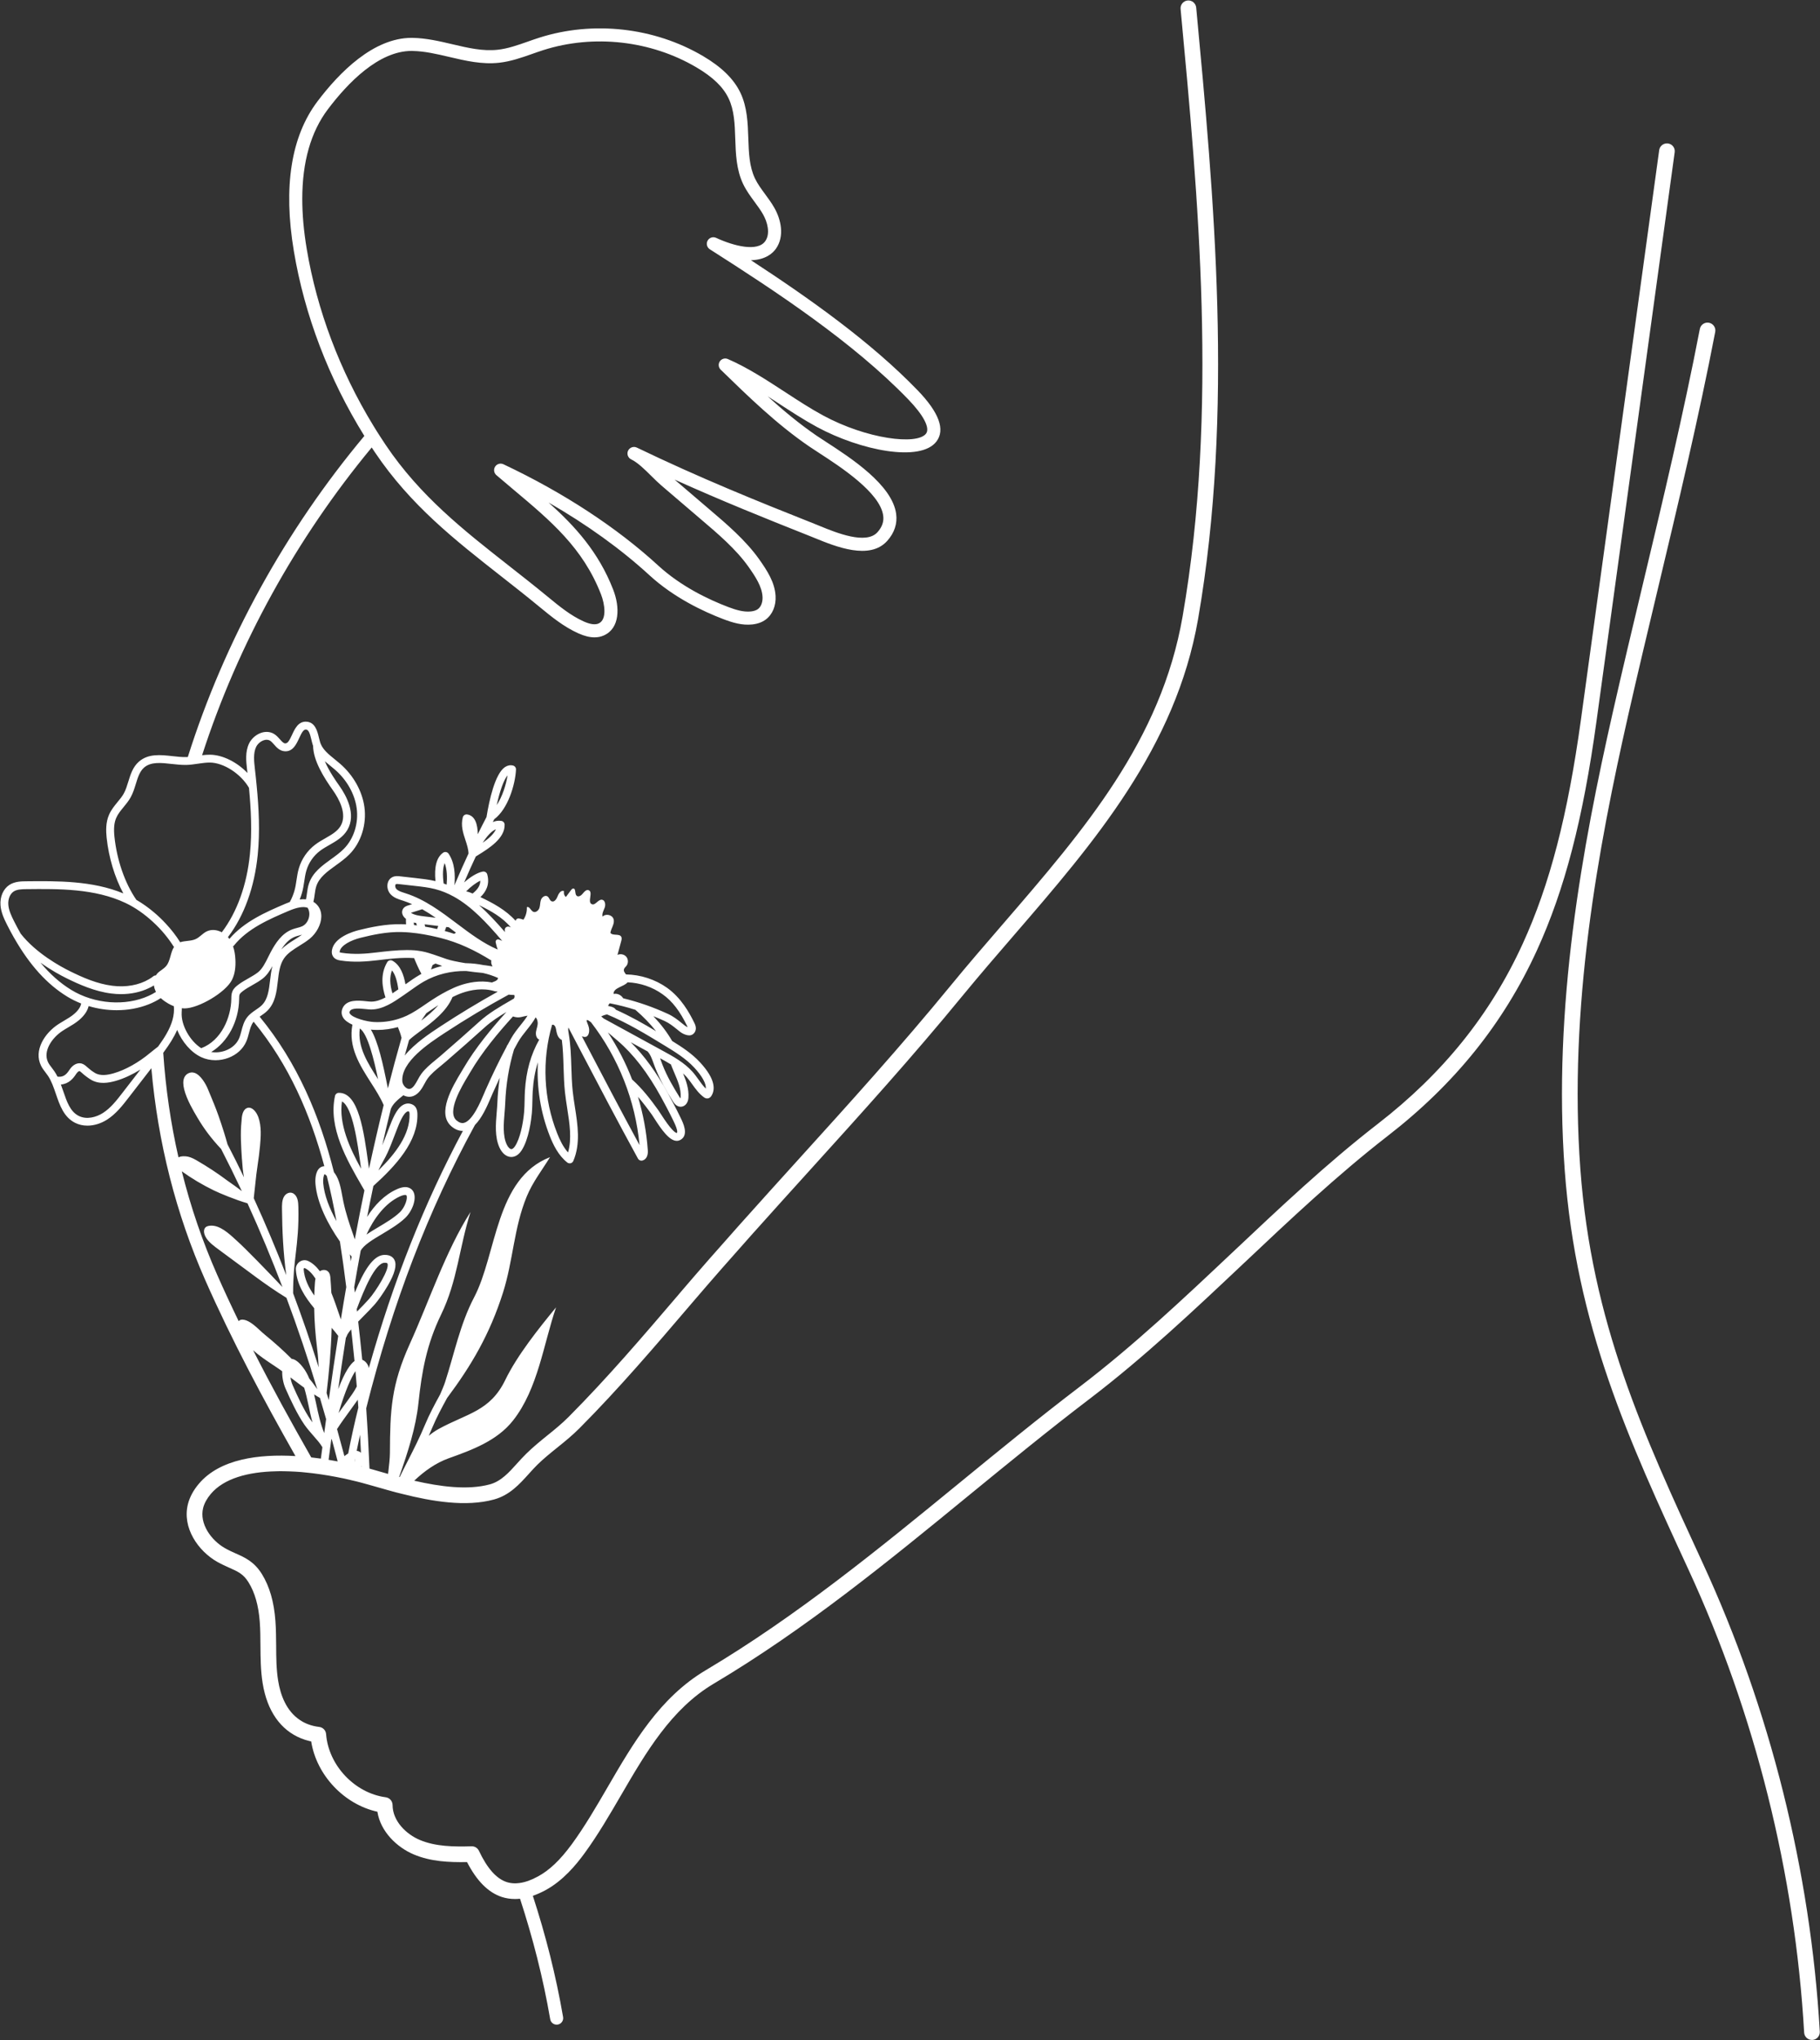 <?xml version="1.0" encoding="UTF-8" standalone="no"?><svg xmlns="http://www.w3.org/2000/svg" xmlns:xlink="http://www.w3.org/1999/xlink" fill="#ffffff" height="458.6" preserveAspectRatio="xMidYMid meet" version="1" viewBox="-0.1 -0.1 409.3 458.6" width="409.3" zoomAndPan="magnify"><rect x="-0.1" y="-0.1" width="409.3" height="458.6" fill="#333333" stroke="none"/><g id="change1_1"><path d="M206.271,87.644c-10.503-10.873-24.326-20.654-37.49-29.248c3.331-0.076,4.934-1.621,5.616-2.579 c1.997-2.831,1.128-6.603-0.347-9.188c-0.623-1.099-1.363-2.103-2.074-3.072c-0.881-1.193-1.709-2.32-2.297-3.554 c-1.275-2.685-1.381-5.769-1.492-9.041c-0.117-3.431-0.235-6.979-1.78-10.221c-1.474-3.078-4.218-5.769-8.394-8.23 c-10.95-6.456-24.725-8.001-36.838-4.136c-0.869,0.276-1.739,0.582-2.585,0.881c-2.309,0.811-4.488,1.58-6.755,1.827 c-3.36,0.37-6.697-0.411-10.233-1.245c-2.873-0.676-5.845-1.369-8.9-1.422c-0.076,0-0.159-0.006-0.241-0.006 c-8.582,0-16.243,7.76-21.177,14.298c-5.927,7.86-7.713,19.168-5.305,33.607C68.382,70.743,73.845,85.03,81.84,97.9 c0.54,0.869,1.093,1.739,1.657,2.596c0.241,0.37,0.487,0.74,0.734,1.104c7.983,11.849,17.893,19.62,28.385,27.85 c2.82,2.209,5.733,4.494,8.629,6.885c2.667,2.191,5.428,4.465,8.741,5.945c1.333,0.599,2.532,0.893,3.613,0.893 c0.758,0,1.457-0.141,2.109-0.435c3.595-1.598,3.642-6.327,2.085-10.309c-3.278-8.418-8.553-14.222-14.51-19.556 c8.582,4.934,16.29,10.48,22.681,16.348c5.463,5.011,12.089,8.142,16.683,9.886c1.997,0.752,4.153,1.416,6.45,1.163 c1.187-0.129,2.203-0.499,3.008-1.098c1.516-1.122,2.344-3.113,2.215-5.316c-0.182-3.049-1.856-5.639-3.701-8.248 c-3.031-4.271-7.396-7.989-11.255-11.267l-7.76-6.632c10.539,4.752,20.496,8.759,30.541,12.741c0.329,0.129,0.687,0.276,1.075,0.435 c4.588,1.874,12.266,5.011,16.207,0.605c1.627-1.821,2.303-3.871,2.009-6.08c-0.881-6.538-10.245-12.6-15.837-16.219 c-0.799-0.523-1.504-0.975-2.056-1.351c-3.877-2.655-7.519-5.686-11.014-8.858c0.781,0.505,1.563,1.016,2.344,1.521 c2.855,1.862,5.804,3.783,8.706,5.357c9.857,5.34,23.339,8.001,26.916,3.29C212.509,96.502,211.088,92.631,206.271,87.644z M208.156,97.378c-2.009,2.637-13.323,1.239-23.18-4.1c-2.796-1.515-5.569-3.319-8.5-5.234c-4.177-2.72-8.489-5.534-12.894-7.437 c-0.646-0.282-1.41-0.059-1.803,0.529c-0.394,0.587-0.311,1.375,0.2,1.868c6.192,6.027,12.595,12.26,19.908,17.259 c0.57,0.394,1.292,0.858,2.115,1.392c4.829,3.131,13.822,8.952,14.521,14.151c0.182,1.339-0.241,2.561-1.286,3.73 c-2.561,2.861-9.287,0.112-12.906-1.369c-0.394-0.164-0.764-0.311-1.098-0.446c-13.041-5.169-25.924-10.374-40.116-17.206 c-0.728-0.346-1.61-0.041-1.962,0.687c-0.347,0.734-0.041,1.61,0.687,1.962c1.48,0.711,3.049,2.262,4.564,3.765 c0.775,0.764,1.504,1.486,2.226,2.103l8.829,7.549c3.906,3.319,7.948,6.756,10.762,10.726c1.586,2.244,3.031,4.453,3.16,6.726 c0.059,0.934-0.182,2.156-1.028,2.784c-0.382,0.282-0.916,0.464-1.58,0.535c-1.68,0.182-3.436-0.37-5.087-0.993 c-4.353-1.651-10.615-4.606-15.732-9.299c-9.334-8.576-21.383-16.454-34.841-22.798c-0.67-0.311-1.463-0.088-1.862,0.529 c-0.399,0.617-0.282,1.433,0.276,1.915c1.328,1.14,2.643,2.244,3.942,3.337c8.33,6.991,15.52,13.029,19.585,23.45 c0.846,2.168,1.398,5.704-0.541,6.562c-0.77,0.346-1.892,0.188-3.331-0.452c-2.955-1.322-5.557-3.466-8.071-5.534 c-2.925-2.409-5.857-4.706-8.682-6.926c-10.304-8.083-20.037-15.72-27.768-27.186c-0.405-0.599-0.805-1.204-1.193-1.815 c-0.558-0.858-1.104-1.721-1.633-2.596c-7.525-12.33-12.665-25.959-14.962-39.711c-0.67-4-0.999-7.736-0.999-11.202 c0-8.324,1.921-15.08,5.751-20.155c4.529-6.004,11.461-13.129,18.833-13.129c0.065,0,0.129,0.006,0.194,0.006 c2.738,0.047,5.428,0.676,8.277,1.345c3.619,0.852,7.361,1.733,11.22,1.304c2.608-0.288,5.052-1.145,7.419-1.98 c0.817-0.288,1.668-0.587,2.497-0.852c11.326-3.613,24.208-2.168,34.453,3.871c3.707,2.185,6.004,4.4,7.231,6.967 c1.286,2.685,1.392,5.78,1.498,9.052c0.117,3.425,0.235,6.967,1.774,10.204c0.711,1.486,1.662,2.779,2.585,4.03 c0.693,0.946,1.351,1.839,1.892,2.79c0.981,1.715,1.698,4.329,0.493,6.033c-1.715,2.432-7.026,1.116-11.05-0.752 c-0.705-0.323-1.533-0.053-1.909,0.629c-0.37,0.675-0.153,1.527,0.499,1.944c15.115,9.622,32.279,20.96,44.627,33.742 C207.61,93.254,209.102,96.132,208.156,97.378z M407.392,458.466c-0.927,0-1.704-0.724-1.758-1.661 c-2.043-35.64-11.031-71.61-25.991-104.021c-13.555-29.367-25.261-54.73-27.853-89.825c-2.711-36.712,3.966-72.735,10.855-103.131 c2.102-9.275,4.415-18.964,6.652-28.333c4.525-18.955,9.204-38.555,12.878-57.645c0.184-0.955,1.1-1.58,2.064-1.397 c0.956,0.184,1.581,1.108,1.397,2.064c-3.689,19.166-8.377,38.805-12.911,57.797c-2.234,9.36-4.545,19.038-6.642,28.294 c-6.831,30.142-13.454,65.843-10.777,102.093c2.544,34.457,14.127,59.551,27.538,88.607c15.144,32.808,24.241,69.219,26.31,105.296 c0.056,0.972-0.687,1.805-1.658,1.86C407.46,458.465,407.426,458.466,407.392,458.466z M375.017,32.148 c-0.96-0.13-1.85,0.54-1.98,1.5l-17.59,127.95c-2.98,21.61-7.02,37.19-13.13,50.51c-7.26,15.87-17.91,29.09-32.55,40.42 c-11.45,8.86-22.24,19.05-32.68,28.89c-10.92,10.3-22.2,20.94-34.31,30.17c-9.22,7.02-18.3,14.45-27.08,21.64 c-18.01,14.74-36.64,29.98-57.1,42.14c-10.34,6.14-16.29,16.37-22.04,26.26c-2.53,4.35-5.15,8.86-8.07,12.85 c-2.62,3.56-5.04,5.87-7.65,7.26c-0.77,0.42-1.51,0.75-2.21,1c0,0,0,0,0,0c0-0.001-0.001-0.003-0.001-0.004 c-0.921,0.321-1.784,0.487-2.595,0.52c-0.111,0.004-0.224,0.015-0.333,0.013c-0.64-0.01-1.26-0.1-1.85-0.29 c-2.32-0.77-4.36-3.06-6.24-7.03c-0.3-0.63-0.95-1.03-1.64-1.01c-3.95,0.11-8.1,0.08-11.66-1.43c-3.03-1.28-6.1-4.21-6.12-7.85 c-0.01-0.88-0.66-1.62-1.53-1.74c-6.98-0.93-12.88-7.17-13.42-14.2c-0.06-0.83-0.71-1.51-1.54-1.61c-0.91-0.11-1.74-0.31-2.49-0.6 c-0.66-0.24-1.25-0.55-1.79-0.91c-3.15-2.05-4.45-5.72-4.96-8.86c-0.42-2.57-0.44-5.18-0.45-7.93c-0.02-1.82-0.03-3.7-0.17-5.57 c-0.32-4.27-1.31-7.7-3.04-10.5c-1.73-2.79-3.84-3.73-5.88-4.63c-0.77-0.34-1.56-0.7-2.39-1.17c-3.09-1.73-5.86-5.51-4.93-9.1 c0.27-1.04,0.85-2.08,1.71-3.11c2.96-3.5,8.4-4.95,14.65-5.09c0.62-0.03,1.25-0.03,1.88-0.01c0.37,0,0.75,0.01,1.13,0.03 c0.88,0.03,1.77,0.08,2.67,0.15c0.26,0.03,0.53,0.05,0.8,0.08c0.099,0.009,0.199,0.022,0.298,0.031 c0.952,0.094,1.903,0.202,2.86,0.34c0.164,0.018,0.323,0.041,0.482,0.071c0.086,0.012,0.17,0.027,0.256,0.039 c0.337,0.049,0.678,0.096,1.004,0.159c0.1,0.01,0.19,0.02,0.27,0.04c0.64,0.11,1.27,0.22,1.89,0.34c0.44,0.09,0.87,0.17,1.3,0.26 c0.03,0.01,0.07,0.01,0.11,0.02c0.1,0.02,0.2,0.05,0.3,0.06c0.5,0.11,1.01,0.23,1.5,0.34c0.06,0.02,0.12,0.03,0.18,0.05 c0.02,0,0.03,0,0.04,0.01c0.829,0.19,1.638,0.38,2.437,0.599c0,0.001,0,0.002,0,0.003c0.564,0.147,1.116,0.3,1.662,0.458l0.02,0.006 l0.1,0.033l0.3,0.08c1.05,0.3,2.16,0.62,3.31,0.94c0,0,0,0,0.001,0c0,0.001,0,0.002,0,0.003c0.276,0.077,0.56,0.154,0.841,0.231 c0.233,0.066,0.463,0.132,0.699,0.195c0.023,0.004,0.045,0.01,0.068,0.015c0.036,0.009,0.072,0.018,0.107,0.029 c0.105,0.028,0.208,0.056,0.311,0.085c0.048,0.014,0.096,0.026,0.144,0.042c0.128,0.032,0.261,0.064,0.391,0.096 c0.236,0.06,0.471,0.121,0.705,0.177c0.001-0.001,0.001-0.003,0.002-0.004c0.001,0,0.001,0,0.002,0c0.09,0.03,0.18,0.06,0.27,0.07 c6.79,1.72,14.42,2.99,20.7,1.27c3.52-0.97,5.71-3.41,7.84-5.77c0.65-0.72,1.27-1.41,1.91-2.04c1.39-1.36,2.88-2.57,4.46-3.84 c1.71-1.38,3.47-2.8,5.11-4.46c8.78-8.83,16.9-18.34,24.76-27.54l0.54-0.63c8.74-10.23,17.74-20.16,26.45-29.78 c11.35-12.53,23.09-25.49,34.35-39.23c3.8-4.62,7.79-9.25,11.65-13.71c17.82-20.64,36.25-41.99,41.28-70.96 c8.09-46.7,3.56-94.9-0.43-137.42c-0.1-0.97-0.97-1.68-1.92-1.59c-0.97,0.09-1.68,0.95-1.59,1.92c3.97,42.3,8.48,90.25,0.46,136.49 c-4.85,28.01-22.15,48.04-40.47,69.26c-3.87,4.48-7.88,9.11-11.7,13.78c-11.21,13.67-22.92,26.6-34.25,39.1 c-8.72,9.63-17.74,19.58-26.52,29.86l-0.52,0.62c-7.82,9.15-15.9,18.61-24.59,27.34c-1.51,1.52-3.19,2.89-4.82,4.2 c-1.58,1.28-3.2,2.6-4.71,4.08c-0.73,0.71-1.41,1.46-2.07,2.19c-1.87,2.08-3.63,4.04-6.15,4.73c-4.97,1.35-11.18,0.52-17.01-0.82 c2.31-2.2,4.91-4.01,7.67-5.01c5.34-1.91,11-3.97,14.6-8.58c5.56-7.1,6.78-17.04,9.63-25.38c-3.91,4.75-8.77,10.84-11.42,16.32 c-3.42,7.06-8.56,7.49-14.99,11.02c-0.81,0.45-1.539,0.96-2.219,1.539c0.264-0.604,0.534-1.22,0.798-1.853 c0.975-2.332,2.162-4.523,3.319-6.638c0.012-0.012,0.012-0.018,0.018-0.023c0.006-0.01,0.011-0.02,0.017-0.03 c5.472-7.323,9.576-14.312,12.547-23.662c2.279-7.173,2.437-14.552,5.317-21.553c1.364-3.316,3.487-5.993,5.257-8.886 c-12.323,4.786-11.927,21.707-17.082,31.536c-3.151,6.008-4.424,12.585-6.517,19.023c-0.249,0.765-0.673,1.741-1.117,2.784 c-1.18,2.15-2.382,4.369-3.386,6.775c-1.216,2.919-2.549,5.534-3.836,8.065c-0.64,1.251-1.268,2.484-1.873,3.734 c-0.001,0-0.001,0-0.002-0.001c-0.04,0-0.08-0.02-0.12-0.03c0,0-0.001,0-0.001,0c1.95-5.509,3.764-11.112,4.34-16.586 c0.752-7.178,1.862-13.235,5.087-19.89c3.724-7.678,4.059-15.044,6.632-23.086c-5.61,8.788-9.281,19.996-13.628,29.583 c-4.23,9.334-4.465,14.927-4.506,24.672c-0.006,1.081-0.188,2.76-0.411,4.628c-0.001,0-0.002-0.001-0.003-0.001 c-0.95-0.26-1.87-0.53-2.76-0.79l-0.42-0.12c-0.27-0.08-0.61-0.17-0.99-0.28c-0.001,0-0.003-0.001-0.004-0.001 c-0.188-4.528-0.428-9.045-0.739-13.527c0.001-0.004,0.002-0.008,0.003-0.012c0-0.02,0.01-0.05,0.01-0.07 c5.93-23.59,13.92-44.41,24.44-63.64l0.01-0.01v-0.004c1.502-1.487,2.652-3.978,3.645-6.335c0.12-0.285,0.226-0.537,0.318-0.745 c0.542-1.224,1.078-2.39,1.611-3.524c-0.274,1.847-0.468,3.722-0.542,5.628c-0.026,0.666-0.086,1.38-0.149,2.135 c-0.22,2.611-0.469,5.571,0.636,7.959c0.578,1.248,1.484,2.008,2.487,2.086c0.05,0.004,0.104,0.006,0.161,0.006 c0.561,0,1.479-0.221,2.285-1.432c1.688-2.538,2.214-7.083,2.335-8.415c0.087-0.956,0.106-1.916,0.125-2.844 c0.014-0.687,0.028-1.397,0.07-2.086c0.143-2.357,0.531-4.514,1.159-6.512c-0.296,5.63,0.599,11.311,2.68,16.585 c0.76,1.924,1.893,4.338,3.934,5.948c0.157,0.124,0.349,0.189,0.546,0.189c0.073,0,0.146-0.009,0.218-0.028 c0.266-0.068,0.485-0.256,0.593-0.508c1.648-3.871,0.992-8.068,0.359-12.127c-0.18-1.152-0.366-2.345-0.49-3.491 c-0.195-1.797-0.254-3.677-0.31-5.496c-0.077-2.507-0.167-5.061-0.601-7.545c-0.029-0.213-0.067-0.426-0.095-0.633 c-0.03-0.222-0.017-0.47,0.041-0.696l2.389,4.559c4.29,8.189,8.727,16.656,13.25,24.903c0.158,0.287,0.457,0.457,0.773,0.457 c0.075,0,0.15-0.009,0.225-0.029c0.842-0.222,1.296-1.073,1.213-2.276c-0.283-4.103-1.037-8.143-2.214-12.048 c1.131,1.31,2.174,2.685,3.142,4.036c0.101,0.141,0.255,0.384,0.45,0.689c1.691,2.65,3.464,5.176,5.138,5.176 c0.307,0,0.61-0.086,0.91-0.27c1.809-1.119,0.509-3.774-0.046-4.908l-0.085-0.174c-0.943-1.961-1.968-3.861-2.755-5.298 c-2.6-4.746-5.36-8.53-8.383-11.521l3.793,2.072c0.634,0.688,0.998,1.696,1.346,2.677c0.104,0.293,0.206,0.583,0.315,0.863 c1.132,2.922,2.607,5.386,4.02,7.658c0.194,0.312,0.765,1.233,1.751,1.233c0.049,0,0.099-0.002,0.149-0.008 c0.882-0.081,1.525-0.881,1.601-1.991c0.136-1.984-0.489-3.772-1.205-5.49c0.276,0.254,0.544,0.517,0.794,0.797 c0.443,0.497,0.836,1.044,1.252,1.623c0.747,1.04,1.519,2.115,2.634,2.938c0.274,0.201,0.526,0.266,0.736,0.266 c0.128,0,0.24-0.024,0.333-0.055c0.351-0.118,0.531-0.387,0.593-0.479c0.86-1.301,1.113-3.68-2.572-7.633 c-1.828-1.961-4.039-3.405-6.233-4.754c-1.071-1.873-2.499-3.755-4.21-5.567h0.009c0.84,0.34,1.67,0.7,2.5,1.07 c1.07,0.5,1.85,1.12,2.76,1.85c0.23,0.19,0.47,0.38,0.72,0.58c0.48,0.37,1.03,0.63,1.61,0.76c0.13,0.02,0.29,0.05,0.46,0.05 c0.12,0,0.25-0.01,0.39-0.05c0.64-0.18,1.09-0.8,1.1-1.53c0-0.51-0.21-0.96-0.34-1.22c-1.12-2.31-2.97-5.63-6.13-7.89 c-2.659-1.889-5.958-2.959-9.237-3.01c-0.305-0.387-0.593-0.763-0.448-1.203c0.093-0.284,0.349-0.477,0.534-0.71 c0.457-0.576,0.453-1.471-0.01-2.042c-0.463-0.571-1.338-0.76-1.995-0.431c0.28-1.036,0.56-2.072,0.839-3.108 c0.086-0.317,0.168-0.67,0.015-0.961c-0.425-0.806-1.935-0.148-2.449-0.9c0.176-1.061,1.03-2.062,0.712-3.09 c-0.302-0.974-1.783-1.298-2.464-0.54c-0.205-0.689,0.242-1.38,0.482-2.059c0.239-0.679,0.071-1.684-0.646-1.752 c-0.857-0.081-1.451,1.327-2.251,1.009c-1.104-0.438,0.382-2.753-0.736-3.152c-0.517-0.184-0.982,0.347-1.32,0.78 s-0.982,0.847-1.376,0.465c-0.465-0.45-0.114-1.64-0.761-1.617c-0.218,0.008-0.379,0.199-0.509,0.375 c-0.378,0.508-0.756,1.016-1.133,1.524c-0.376-0.295-0.548-0.826-0.416-1.286c-0.587-0.356-1.199,0.428-1.427,1.076 c-0.229,0.648-0.763,1.46-1.388,1.176c-0.44-0.2-0.512-0.83-0.916-1.095c-0.528-0.347-1.245,0.163-1.461,0.757 c-0.216,0.594-0.154,1.259-0.359,1.857s-0.897,1.13-1.442,0.811c-0.529-0.309-0.847-1.293-1.376-0.984 c0.054,0.982-0.22,1.98-0.77,2.796c-0.328-0.129-0.67-0.222-1.018-0.276c-0.346-0.054-0.675,0.169-0.725,0.515l-0.004,0.026 c-2.19-2.458-5.202-4.06-7.925-5.342c1.184-1.136,2.168-2.76,1.539-5.097c-0.12-0.447-0.563-0.725-1.021-0.636 c-1.298,0.254-2.826,1.236-4.166,2.425v-0.014c0.88-2.06,1.75-3.97,2.61-5.81c0.17-0.1,0.35-0.22,0.55-0.34 c2.4-1.49,6.02-3.74,5.93-6.82c-0.01-0.43-0.32-0.78-0.74-0.84c-0.67-0.11-1.31,0-1.92,0.26c0.1-0.22,0.21-0.43,0.33-0.64 c3.1-2.3,4.73-7.83,4.89-11.17c0.02-0.41-0.26-0.79-0.66-0.89c-0.61-0.16-1.23-0.04-1.8,0.33c-2.28,1.5-3.58,7.61-4.15,11.11 c-0.01,0.05-0.02,0.09-0.02,0.13c-0.68,1.3-1.34,2.58-1.96,3.86l-0.003,0.003c-0.041-2.117-0.537-4.156-2.385-4.443 c-0.45-0.067-0.872,0.209-0.987,0.645c-0.488,1.843,0.062,3.507,0.594,5.116c0.345,1.046,0.666,2.037,0.694,3.027l-0.002,0.002 c-1.04,2.22-2.09,4.57-3.16,7.13c0,0.005-0.002,0.003-0.005,0.005c0.193-2.341,0.091-5.013-1.311-7.095 c-0.132-0.196-0.338-0.331-0.57-0.374c-0.232-0.046-0.473,0.009-0.667,0.145c-1.459,1.023-2.033,3.171-1.719,6.385 c-1.461-0.344-2.941-0.516-4.376-0.676l-3.598-0.402c-0.443-0.05-1.05-0.118-1.647,0.152c-0.592,0.268-0.996,0.791-1.139,1.473 c-0.172,0.821,0.077,1.753,0.634,2.372c0.74,0.822,1.762,1.144,2.665,1.428l0.258,0.081c0.664,0.213,1.31,0.474,1.95,0.756 l-0.897,0.283c-0.305,0.096-0.939,0.295-1.227,0.926c-0.322,0.696-0.022,1.531,0.741,2.091c-0.007,0.413,0,0.825,0.026,1.24 c-0.003,0-0.005-0.001-0.008-0.001h-0.01c-0.33-0.02-0.67-0.04-0.99-0.04c-3.52-0.07-7,0.68-9.65,1.34 c-1.28,0.32-5.51,1.6-6.01,4.48c-0.09,0.52-0.02,0.98,0.2,1.36c0.4,0.7,1.16,0.9,1.7,0.98c3,0.47,5.88,0.24,8.29-0.05 c2.72-0.33,5.54-0.67,8.28-0.49h0.01c0,0,0,0,0,0c0.469,1.184,1.003,2.362,1.617,3.508c-0.008,0.026-0.018,0.052-0.026,0.078 c-0.107,0.059-0.217,0.111-0.323,0.172c-1.1,0.634-2.135,1.37-3.135,2.082c-0.027,0.019-0.054,0.038-0.081,0.057 c-0.357-2.032-1.097-4.281-2.912-5.299c-0.417-0.236-0.947-0.092-1.19,0.32c-1.635,2.77-1.104,5.735-0.392,7.931 c-1.049,0.551-2.127,0.939-3.195,0.939c-0.01,0-0.019,0-0.029,0c-0.267-0.002-0.653-0.042-1.063-0.085 c-1.775-0.185-4.462-0.467-5.36,1.557c-0.322,0.726-0.28,1.459,0.122,2.117c0.411,0.674,1.194,1.194,2.087,1.595v0.008 c-0.95,5.03,1.66,9.1,4.17,13.03c1.1,1.72,2.13,3.34,2.84,4.99c0,0.02,0.01,0.039,0.02,0.049c-1.145,4.639-2.243,9.407-3.3,14.299 c-0.04-0.299-0.08-0.599-0.12-0.898c-1.04-7.58-2.21-16.16-6.61-16.16h-0.07c-0.4,0-0.76,0.29-0.84,0.69 c-1.57,7.09,2.67,14.43,6.08,20.32l0.53,0.91l0.001,0.003c0,0.001,0,0.002,0,0.002c-0.746,3.613-1.463,7.284-2.162,11.02 c0,0,0,0.001,0,0.002c-0.15-0.449-0.309-0.888-0.459-1.347c-0.73-2.08-1.54-4.44-2.11-7.13c-0.08-0.37-0.15-0.77-0.23-1.19 c-0.3-1.66-0.67-3.73-1.63-5.09c-0.08-0.11-0.17-0.22-0.25-0.33c-0.001-0.002-0.003-0.003-0.004-0.004 c-3.178-12.581-8.142-24.529-16.717-34.972c0,0-0.001-0.001-0.001-0.001c0.056-0.039,0.111-0.077,0.167-0.116 c0.534-0.365,1.086-0.742,1.577-1.232c1.784-1.781,2.068-4.235,2.343-6.609c0.222-1.912,0.431-3.718,1.374-5.118 c0.81-1.203,2.098-2.004,3.461-2.852c0.786-0.489,1.599-0.994,2.341-1.595c1.516-1.227,2.563-3.208,2.606-4.931 c0.03-1.192-0.393-2.215-1.222-2.958c-0.178-0.16-0.366-0.29-0.558-0.408c0-0.001,0-0.001,0.001-0.002 c0.141-0.558,0.217-1.116,0.288-1.663c0.094-0.67,0.182-1.304,0.376-1.886c0.658-1.962,2.444-3.248,4.329-4.611 c1.069-0.77,2.173-1.568,3.113-2.52c2.614-2.637,3.901-6.708,3.366-10.627c-0.488-3.577-2.467-7.12-5.434-9.704 c-0.388-0.341-0.799-0.675-1.21-1.004c-1.357-1.099-2.638-2.132-3.196-3.525c0-0.007-0.006-0.014-0.01-0.021 c-0.006-0.017-0.012-0.032-0.019-0.049c-0.002-0.006-0.004-0.013-0.006-0.019c-0.029-0.076-0.059-0.153-0.082-0.235 c-0.094-0.305-0.176-0.64-0.258-0.975c-0.352-1.486-0.84-3.525-2.808-3.654c-1.833-0.117-2.62,1.58-3.254,2.949 c-0.552,1.193-0.94,1.95-1.539,1.933c-0.37-0.024-0.699-0.364-1.193-0.928c-0.346-0.394-0.746-0.84-1.251-1.163 c-0.793-0.505-1.78-0.628-2.773-0.346c-1.24,0.358-2.356,1.304-2.919,2.473c-0.881,1.88-0.652,3.948-0.446,5.775 c0.029,0.276,0.065,0.552,0.094,0.834c-2.338-2.432-5.575-4.077-8.43-4.106c-0.605,0-1.192,0.047-1.768,0.117 c8.106-25.072,21.242-48.775,38.142-69.176c0.652-0.793,1.31-1.574,1.974-2.356c-0.558-0.858-1.104-1.721-1.633-2.596 c-0.675,0.781-1.339,1.563-1.997,2.356c-17.723,21.201-31.416,45.973-39.699,72.172c-0.129,0.012-0.258,0.018-0.388,0.018 c-0.975,0.023-2.032-0.1-3.06-0.211c-2.69-0.3-5.475-0.611-7.596,1.275c-1.345,1.204-1.85,2.867-2.344,4.47 c-0.288,0.94-0.564,1.833-0.993,2.62c-0.376,0.687-0.893,1.316-1.439,1.974c-0.693,0.852-1.416,1.727-1.88,2.796 c-0.787,1.774-0.711,3.707-0.558,5.199c0.476,4.482,1.815,8.9,3.754,12.524c-6.985-2.884-14.833-2.796-21.806-2.726 c-1.099,0.006-2.602,0.023-3.812,0.811c-1.38,0.899-2.144,2.649-2.003,4.57c0.117,1.592,0.787,3.031,1.463,4.37 c0.505,1.005,1.022,1.968,1.545,2.89c0.029,0.053,0.059,0.106,0.094,0.153c3.466,6.057,7.378,10.368,11.901,13.129 c0.993,0.605,2.044,1.122,3.131,1.551c-0.117,0.752-0.634,1.533-1.557,2.338c-0.67,0.581-1.445,1.039-2.267,1.521 c-0.417,0.247-0.834,0.488-1.24,0.752c-3.213,2.08-5.61,5.957-3.971,9.34c0.294,0.599,0.676,1.099,1.052,1.586 c0.176,0.229,0.353,0.464,0.517,0.705c0.793,1.169,1.298,2.655,1.792,4.094c0.869,2.55,1.768,5.187,4.3,6.48 c0.84,0.429,1.792,0.64,2.784,0.64c1.457,0,3.002-0.452,4.412-1.345c2.021-1.286,3.525-3.231,4.846-4.94l5.122-6.62 c1.474,16.718,5.528,32.679,12.095,47.57c6.004,13.611,13.041,26.775,20.313,39.611c0,0,0,0.001,0,0.001c-0.001,0-0.002,0-0.003,0 c-8.17-0.48-16.98,0.61-21.73,6.24c-1.21,1.43-2.02,2.94-2.43,4.49c-1.39,5.35,2.27,10.62,6.61,13.07c0.98,0.54,1.89,0.95,2.69,1.31 c1.9,0.84,3.15,1.39,4.31,3.27c1.43,2.3,2.25,5.21,2.53,8.9c0.13,1.75,0.14,3.58,0.15,5.33c0.02,2.77,0.04,5.64,0.5,8.47 c1.01,6.24,4.03,10.51,8.64,12.38c0.58,0.23,1.18,0.43,1.8,0.58c0.16,0.04,0.31,0.08,0.47,0.11c1.2,7.58,7.4,14.15,14.89,15.8 c0.71,4.52,4.45,8.02,8.15,9.59c3.85,1.63,8,1.8,12.01,1.73c2.2,4.26,4.77,6.83,7.81,7.84c0.96,0.31,1.95,0.46,2.98,0.46 c0.37,0,0.75-0.02,1.13-0.06c0,0,0,0,0,0.001c2.861,8.765,5.181,17.77,6.785,27.087c0.123,0.716,0.746,1.216,1.445,1.216 c0.082,0,0.17-0.006,0.253-0.018c0.799-0.141,1.339-0.899,1.198-1.698c-1.615-9.381-3.936-18.44-6.803-27.245 c0-0.001-0.001-0.002-0.001-0.002c0.001,0,0.001,0,0.002-0.001c0.9-0.31,1.83-0.72,2.77-1.22c4.05-2.18,6.97-5.77,8.82-8.29 c3.03-4.14,5.7-8.73,8.28-13.16c5.53-9.5,11.25-19.33,20.79-25c20.69-12.29,39.42-27.62,57.53-42.45 c8.76-7.16,17.82-14.58,26.99-21.56c12.25-9.33,23.61-20.04,34.59-30.4c10.37-9.79,21.11-19.91,32.42-28.68 c15.1-11.68,26.09-25.33,33.6-41.73c6.25-13.65,10.39-29.53,13.41-51.51l17.59-127.94C376.657,33.168,375.987,32.278,375.017,32.148 z M111.427,186.308c-0.47,1.11-1.71,2.16-2.97,3.04C109.337,187.968,110.397,186.718,111.427,186.308z M114.047,174.188 c-0.34,2.16-1.18,4.8-2.44,6.69C112.317,177.648,113.187,175.228,114.047,174.188z M76.807,247.498c2.41,1.27,3.52,9.42,4.21,14.46 c0.03,0.22,0.06,0.45,0.09,0.67C78.497,257.898,76.067,252.548,76.807,247.498z M69.297,315.878c0.25,1.21,0.52,2.48,0.88,3.77 c-0.13-0.16-0.24-0.31-0.35-0.47c-1.58-2.27-3.11-5.59-4.11-7.89c-0.25-0.56-0.41-1.17-0.5-1.75c0.18,0.13,0.35,0.26,0.53,0.4 c0.84,0.64,1.7,1.29,2.56,1.91C68.697,313.098,68.987,314.468,69.297,315.878z M75.967,300.197c0,0.001,0,0.003-0.001,0.004 c-0.716,4.567-1.42,9.316-2.131,14.411c-0.159-0.518-0.319-1.056-0.488-1.584v-0.01c0.53-4.47,1-9.39,1.14-14.63 C75.017,298.988,75.507,299.587,75.967,300.197z M73.393,264.244C73.393,264.244,73.393,264.244,73.393,264.244 c0.839,3.346,1.55,6.738,2.172,10.16c-1.569-2.839-2.738-5.837-2.968-8.466c-0.1-1.15,0.13-1.9,0.3-2.1 C72.967,263.868,73.136,263.967,73.393,264.244z M89.807,268.858c0.56-0.25,0.96-0.34,1.2-0.34c0.16,0,0.26,0.04,0.29,0.09 c0.36,0.54-0.26,2.66-1.53,3.85c-1.32,1.24-3.1,2.3-4.83,3.33c-0.92,0.55-1.82,1.08-2.62,1.63 C83.917,273.918,86.437,270.408,89.807,268.858z M79.787,327.818c0,0.19-0.06,0.47-0.16,0.79c0.05-0.26,0.09-0.52,0.15-0.79 C79.777,327.818,79.777,327.818,79.787,327.818z M79.837,308.108v0.006c0.106,1.151,0.2,2.308,0.299,3.465 c-0.32,0.61-0.67,1.19-1.01,1.68c-0.66,0.95-1.33,1.87-1.98,2.76c-0.38,0.52-0.76,1.03-1.11,1.53c1.54-5.19,2.9-8.11,3.8-9.43 L79.837,308.108C79.837,308.108,79.837,308.108,79.837,308.108C79.837,308.108,79.837,308.108,79.837,308.108z M77.681,300.624 c0-0.001,0-0.003,0.001-0.004c0.037-0.048,0.067-0.095,0.095-0.152c0.08-0.17,0.17-0.37,0.26-0.6 c0.189-0.329,0.478-0.718,0.837-1.136c0,0,0,0,0,0.001c0.076,0.734,0.159,1.463,0.241,2.197l0.041,0.394 c0.164,1.504,0.323,3.014,0.47,4.523c0,0.001,0,0.002,0,0.002c-0.88,0.631-2.14,2.291-3.669,6.329 c-0.001,0.004-0.003,0.008-0.004,0.012c0-0.004,0.001-0.007,0.002-0.011v-0.006C76.53,308.143,77.1,304.325,77.681,300.624z M74.397,323.547c0.01-0.03,0.02-0.05,0.04-0.069c0.01-0.04,0.03-0.08,0.05-0.12c0.46,1.69,0.92,3.38,1.35,5.06 c-0.66-0.13-1.339-0.25-2.039-0.36c0,0,0-0.001,0-0.001C74.004,326.53,74.204,325.027,74.397,323.547z M78.207,326.628 c-0.28,0.17-0.57,0.37-0.85,0.61c-0.54-2.02-1.09-4.05-1.66-6.09c0.82-1.28,1.83-2.67,2.87-4.1c0.59-0.8,1.19-1.63,1.79-2.49 c0.001-0.001,0.002-0.003,0.003-0.004c0,0.001,0,0.003,0,0.004c0.047,0.591,0.088,1.182,0.129,1.773 c-0.001,0.002-0.001,0.005-0.002,0.007C79.627,319.758,78.877,323.188,78.207,326.628z M80.197,294.738l-0.001,0.001 c0,0,0-0.001,0-0.001c-0.018-0.182-0.041-0.37-0.065-0.558c0-0.003-0.001-0.006-0.001-0.01c1.65-4.429,4.128-10.303,6.217-10.403 h0.12c0.19,0,0.5,0.01,0.56,0.16c0.59,1.21-2.65,6.31-4.16,8.01c-0.77,0.87-1.67,1.78-2.54,2.66 C80.277,294.648,80.237,294.698,80.197,294.738z M70.727,288.228c-0.07,0.95-0.12,1.92-0.15,2.89c-1.28-1.81-2.22-3.74-2.39-5.92 c-0.01-0.09,0.05-0.18,0.11-0.22c0.04-0.02,0.07-0.03,0.1-0.03c0.03,0,0.04,0.01,0.06,0.02c0.88,0.42,1.68,1.26,2.39,2.35 C70.787,287.608,70.757,287.918,70.727,288.228z M71.847,314.138c0.48,1.59,0.94,3.18,1.39,4.76 c0.001,0.003,0.002,0.005,0.002,0.008c-0.147,1.061-0.281,2.11-0.422,3.148c0,0.001,0,0.003,0,0.004c-0.86-2.14-1.34-4.37-1.8-6.55 c-0.16-0.73-0.31-1.45-0.48-2.15C70.977,313.638,71.407,313.898,71.847,314.138z M81.217,329.578c-0.02,0-0.04-0.01-0.06-0.02 c0.02-0.04,0.04-0.1,0.05-0.14c0.002-0.005,0.003-0.009,0.004-0.014c0,0.003,0,0.007,0,0.01 C81.212,329.467,81.218,329.519,81.217,329.578C81.217,329.578,81.217,329.578,81.217,329.578z M80.871,322.435 c0.07,1.351,0.141,2.701,0.205,4.052c-0.19-0.2-0.49-0.41-0.96-0.45c0.24-1.19,0.49-2.4,0.75-3.6 c0.001-0.005,0.002-0.01,0.003-0.015C80.871,322.427,80.871,322.431,80.871,322.435z M109.079,244.979 c-0.096,0.216-0.206,0.478-0.331,0.775c-0.768,1.823-2.564,6.09-4.516,6.563c-0.519,0.127-1.059-0.049-1.643-0.538 c-2.304-1.93,1.137-7.64,2.606-10.079c0.176-0.291,0.333-0.553,0.465-0.78c2.637-4.516,6.285-8.88,9.606-12.531 c0.571,0.215,1.241,0.274,1.823,0.141c0.418-0.096,0.935-0.239,1.45-0.313c-0.453,0.725-0.993,1.408-1.572,2.131 c-0.736,0.918-1.497,1.868-2.141,3.014c-0.25,0.445-0.498,0.916-0.747,1.375c-0.091,0.096-0.167,0.207-0.208,0.342 c-0.008,0.026-0.014,0.054-0.022,0.08C112.267,238.105,110.697,241.326,109.079,244.979z M95.78,227.656 c0.241-0.163,0.482-0.326,0.72-0.488l0.607-0.414c0.447-0.303,0.906-0.605,1.37-0.903c-1.097,1.289-2.494,2.446-3.848,3.477 C95.005,228.765,95.391,228.205,95.78,227.656z M90.922,237.169c0.323-1.167,0.645-2.328,0.974-3.472 c0.644-0.609,1.57-1.302,2.56-2.037c2.641-1.962,5.883-4.393,7.211-7.628c0.729-0.358,1.47-0.691,2.238-0.955 c1.826-0.629,4.572-1.197,7.291-0.345c0.132,0.042,0.264,0.043,0.392,0.024c0.072,0.03,0.142,0.062,0.214,0.09 c-4.354,2.424-8.648,5.015-12.798,7.742l-0.142,0.094c-2.253,1.48-5.677,3.738-7.942,6.494 C90.921,237.175,90.921,237.172,90.922,237.169z M93.005,207.849c-0.016-0.193-0.042-0.386-0.049-0.579 c0.184,0.051,0.369,0.096,0.552,0.135c0.049,0.174,0.1,0.334,0.146,0.523C93.428,207.888,93.221,207.868,93.005,207.849z M95.527,208.208h-0.01c-0.002,0-0.003,0-0.005-0.001c-0.037-0.176-0.071-0.358-0.11-0.525l3.058,0.372 c-0.087,0.231-0.174,0.462-0.259,0.693h-0.004C97.287,208.528,96.407,208.348,95.527,208.208z M100.259,208.274l0.568,0.069 c0.263,0.197,0.527,0.395,0.789,0.592c0.274,0.207,0.552,0.414,0.828,0.621c-0.136,0.083-0.274,0.17-0.412,0.264 c-0.001,0-0.002-0.001-0.004-0.001c-0.679-0.23-1.378-0.449-2.106-0.639C100.033,208.877,100.145,208.576,100.259,208.274z M91.321,244.493c-0.518-0.325-0.907-0.963-0.946-1.551c-0.289-4.383,6.05-8.548,9.455-10.786l0.143-0.094 c4.633-3.046,9.449-5.92,14.326-8.577c0.414,0.05,0.83,0.079,1.246,0.078c0.128,0.279,0.076,0.542-0.061,0.797 c-0.255,0.148-0.505,0.3-0.762,0.448c-2.404,1.388-4.889,2.822-6.98,4.712c-2.614,2.362-5.404,4.822-8.781,7.743 c-0.348,0.301-0.709,0.597-1.071,0.894c-1.146,0.94-2.331,1.912-3.237,3.136c-0.291,0.393-0.547,0.86-0.793,1.311 c-0.472,0.863-0.96,1.755-1.62,2.024C91.885,244.771,91.545,244.632,91.321,244.493z M117.951,245.098 c-0.044,0.725-0.059,1.453-0.073,2.158c-0.018,0.898-0.037,1.827-0.118,2.72c-0.23,2.531-0.889,5.856-2.047,7.598 c-0.286,0.429-0.599,0.663-0.843,0.645c-0.254-0.019-0.673-0.311-1.024-1.069c-0.909-1.964-0.68-4.678-0.479-7.071 c0.065-0.776,0.127-1.508,0.154-2.215c0.162-4.177,0.83-8.225,1.975-12.044c0.289-0.535,0.577-1.079,0.867-1.595 c0.573-1.019,1.288-1.912,1.98-2.775c0.715-0.892,1.44-1.802,2.02-2.855c0.233,0.237,0.398,0.588,0.451,1.105 c0.071,0.696-0.236,1.368-0.359,2.056c-0.123,0.688,0.031,1.544,0.674,1.82c0.015,0.007,0.031,0.007,0.046,0.013 C119.282,236.925,118.218,240.697,117.951,245.098z M131.675,234.596l-0.921-1.758c0.341,0.154,0.707,0.229,0.999,0.105 c0.552-0.234,0.698-1.14,0.645-1.66c-0.058-0.567-0.289-1.099-0.494-1.632c-0.342-0.889,0.542-0.243,0.927,0.076 c6.138,7.951,9.951,17.549,10.896,27.582C139.627,249.774,135.599,242.085,131.675,234.596z M142.787,226.898h0.003 c1.782,1.534,3.35,3.16,4.651,4.811c-2.9-1.739-5.889-3.427-9.044-4.833c-0.061-0.096-0.127-0.19-0.211-0.263 c-0.414-0.362-0.983-0.476-1.524-0.576c0.06-0.237,0.198-0.432,0.363-0.607C138.973,225.809,140.89,226.299,142.787,226.898z M151.3,251.772l0.09,0.185c1.097,2.241,0.777,2.587,0.737,2.622c-0.002,0-0.005,0.001-0.007,0.001 c-0.336,0-1.256-0.573-3.663-4.344c-0.217-0.34-0.391-0.61-0.504-0.768c-1.697-2.369-3.591-4.837-5.899-6.906 c-1.426-3.708-3.255-7.257-5.446-10.582l2.145,1.828c3.6,3.067,6.817,7.237,9.836,12.747 C149.365,247.973,150.375,249.847,151.3,251.772z M151.535,241.031c0.804,1.875,1.563,3.646,1.434,5.54 c-0.007,0.094-0.025,0.177-0.045,0.244c-0.052-0.062-0.118-0.154-0.201-0.287c-1.369-2.202-2.797-4.585-3.874-7.365 c-0.102-0.264-0.199-0.538-0.297-0.814c-0.064-0.181-0.135-0.37-0.203-0.558c0.812,0.444,1.632,0.896,2.425,1.383 C151.016,239.812,151.278,240.433,151.535,241.031z M158.629,244.613c-0.599-0.583-1.104-1.286-1.631-2.02 c-0.425-0.591-0.863-1.201-1.368-1.768c-1.852-2.077-4.363-3.448-6.578-4.658l-13.404-7.32l-0.534-0.455 c0.412-0.219,0.851-0.379,1.312-0.453c4.551,1.88,8.78,4.456,12.883,6.96c2.359,1.439,4.799,2.928,6.692,4.96 C157.811,241.801,158.727,243.476,158.629,244.613z M141.037,220.718L141.037,220.718c2.8,0.11,5.59,1.05,7.86,2.68 c2.2,1.56,3.91,3.79,5.57,7.22c0.03,0.04,0.06,0.11,0.09,0.18c-0.23-0.08-0.44-0.2-0.63-0.35c-0.25-0.19-0.48-0.38-0.71-0.56 c-0.95-0.77-1.85-1.49-3.13-2.08c-1.59-0.73-3.24-1.4-4.89-1.98c-1.69-0.59-3.41-1.1-5.15-1.52c0,0,0,0,0,0 c-0.431-0.717-1.329-1.174-2.154-0.975C137.785,221.927,140.274,221.696,141.037,220.718z M124.953,231.303 c0.128,0.799,0.3,1.653,0.955,2.171c0.105,0.083,0.222,0.145,0.341,0.195c0.257,1.978,0.323,4.034,0.389,6.15 c0.057,1.852,0.116,3.767,0.319,5.632c0.129,1.188,0.318,2.4,0.501,3.573c0.549,3.519,1.071,6.866,0.192,9.944 c-1.163-1.298-1.916-2.956-2.461-4.338c-3.05-7.727-3.451-16.372-1.132-24.347c0.027-0.009,0.051-0.025,0.081-0.029 C124.626,230.185,124.875,230.816,124.953,231.303z M114.79,208.375c-0.131-0.058-0.258-0.125-0.396-0.163 c-0.494-0.137-1.004,0.24-0.979,0.752c0.007,0.153,0.027,0.305,0.045,0.458c-1.925-2.223-3.83-4.284-5.834-6.051 C110.25,204.625,112.919,206.125,114.79,208.375z M106.188,200.76c-0.434-0.191-0.925-0.382-1.456-0.487 c1.037-1.051,2.207-1.936,3.184-2.398C107.918,198.917,107.369,199.813,106.188,200.76z M99.903,193.923 c0.559,1.478,0.577,3.228,0.445,4.832c-0.223-0.087-0.448-0.168-0.675-0.247C99.406,196.498,99.487,194.909,99.903,193.923z M90.903,200.64c-0.754-0.237-1.466-0.461-1.884-0.925c-0.182-0.202-0.276-0.56-0.219-0.832c0.025-0.12,0.072-0.197,0.141-0.228 c0.155-0.072,0.484-0.034,0.725-0.006l3.598,0.402c1.479,0.165,3.009,0.334,4.454,0.702c1.479,0.377,2.863,0.949,4.183,1.674 c0.006,0.003,0.012,0.009,0.016,0.012c0.03,0.02,0.06,0.03,0.08,0.04c0.001,0,0.002,0,0.003,0c3.958,2.202,7.327,5.818,10.838,9.924 l-0.723-0.302c-0.407-0.17-0.826,0.188-0.742,0.621c0.107,0.552,0.265,1.093,0.447,1.625c-3.227-1.377-6.123-3.543-9.145-5.818 c-3.541-2.667-7.203-5.425-11.505-6.803L90.903,200.64z M94.85,204.291c1.037,0.585,2.046,1.234,3.037,1.918l-2.662-0.324 c-0.99-0.12-2.108-0.257-2.912-0.794L94.85,204.291z M84.537,214.008c-2.3,0.29-5.02,0.5-7.81,0.07c-0.33-0.05-0.43-0.11-0.44-0.11 c0-0.02-0.02-0.08,0.01-0.19c0.23-1.37,2.53-2.53,4.7-3.07c2.7-0.67,5.91-1.37,9.18-1.29c0.6,0.01,1.21,0.05,1.85,0.1 c0.05,0.01,0.11,0.02,0.16,0.02c0.01,0,0.01,0,0.02,0c1.94,0.17,4.06,0.55,6.25,1.08c0.05,0.01,0.1,0.03,0.15,0.04 c0.16,0.04,0.33,0.08,0.49,0.12c0.93,0.24,1.82,0.51,2.68,0.81c0.06,0.03,0.13,0.05,0.2,0.07c0.94,0.33,1.84,0.69,2.72,1.09 c0.06,0.03,0.11,0.05,0.17,0.08c1.88,0.84,3.67,1.84,5.54,2.99c0.002,0.001,0.003,0.002,0.005,0.003 c-0.14,0.396-0.002,0.88,0.249,1.327c-0.001,0-0.003,0-0.004-0.001c-0.26-0.04-0.54-0.09-0.85-0.14c-0.33-0.05-0.59-0.1-0.74-0.11 c-0.12-0.01-0.23-0.02-0.35-0.04h-0.044c-1.269-0.267-2.565-0.411-3.866-0.438c-0.007-0.001-0.013-0.002-0.02-0.002c0,0,0,0-0.01,0 c0,0,0,0-0.01,0s-0.01,0-0.01,0h-0.07c-0.01,0-0.01,0-0.02,0c-0.01,0-0.01,0-0.02,0s-0.01,0-0.02,0h-0.03 c-0.83-0.14-1.71-0.28-2.54-0.47c-1.2-0.24-2.31-0.64-3.49-1.07c-0.16-0.05-0.31-0.11-0.47-0.16c-0.04-0.01-0.07-0.03-0.11-0.04 c-0.08-0.03-0.16-0.05-0.23-0.08c-0.01,0-0.01,0-0.01,0c-0.06-0.03-0.13-0.05-0.2-0.07c-0.149-0.06-0.298-0.099-0.447-0.149 c-0.002-0.001-0.003-0.003-0.006-0.003c-0.004-0.002-0.009,0-0.013-0.002c-0.045-0.011-0.09-0.027-0.135-0.036 c-0.4-0.14-0.81-0.27-1.23-0.37c-0.02,0-0.04-0.01-0.06-0.02c-0.01,0-0.01,0-0.01-0.01h-0.01c-0.55-0.14-1.13-0.24-1.72-0.32 c-0.02-0.01-0.03-0.01-0.05-0.01c-0.03-0.012-0.072-0.01-0.11-0.012c-0.038-0.005-0.074-0.01-0.113-0.01 c-0.005,0-0.008,0-0.008-0.008c-0.01,0-0.01,0-0.02,0c-0.15-0.02-0.3-0.04-0.46-0.05c-0.58-0.04-1.17-0.06-1.76-0.06 C89.087,213.468,86.777,213.748,84.537,214.008z M97.156,216.878h0.001c0.19-0.13,0.4-0.25,0.68-0.38c0.05,0.01,0.09,0.03,0.13,0.05 c0.45,0.16,0.89,0.32,1.36,0.48h0.01c0.002,0.001,0.004,0.001,0.005,0.002c-0.853,0.212-1.69,0.476-2.506,0.797 C96.944,217.51,97.046,217.193,97.156,216.878z M88.049,218.04c0.689,0.832,1.159,2.246,1.432,4.26l-0.011,0.007 c-0.426,0.295-0.867,0.597-1.315,0.89C87.547,221.136,87.509,219.481,88.049,218.04z M78.574,227.737 c-0.083-0.135-0.114-0.263-0.016-0.484c0.379-0.852,2.297-0.652,3.567-0.519c0.453,0.048,0.881,0.092,1.234,0.095 c2.668,0.001,5.122-1.695,7.113-3.071l0.383-0.263c0.001,0,0.001-0.001,0.002-0.001l0.041-0.028c0.435-0.298,0.865-0.605,1.295-0.91 c0.967-0.688,1.966-1.4,2.993-1.991c2.868-1.653,6.216-2.447,9.544-2.387c1.259,0.185,2.517,0.314,3.727,0.432 c0.004,0,0.005,0,0.008,0c1.188,0.262,2.346,0.643,3.454,1.138c-0.037,0.159-0.104,0.31-0.233,0.44 c-0.292,0.295-0.771,0.382-1.134,0.568c-2.763-0.541-5.401,0.03-7.22,0.657c-0.905,0.311-1.767,0.706-2.611,1.128 c-0.072,0.025-0.135,0.059-0.198,0.102c-1.557,0.796-3.026,1.72-4.403,2.654l-0.613,0.418c-1.329,0.908-2.703,1.847-4.149,2.518 c-0.579,0.268-1.182,0.5-1.8,0.695c-0.004,0.001-0.007,0.001-0.011,0.003c0,0,0,0-0.001,0.001c-1.801,0.568-3.734,0.82-5.602,0.709 C82.407,229.552,79.201,228.764,78.574,227.737z M84.817,242.338c-2.24-3.5-4.55-7.11-4-11.24h0.01c1.78,1.17,3.19,7.06,4.1,11.42 C84.887,242.458,84.847,242.398,84.817,242.338z M83.307,231.348C83.307,231.347,83.307,231.347,83.307,231.348 c0.222,0.027,0.406,0.044,0.535,0.051c0.315,0.018,0.631,0.027,0.948,0.027c1.542,0,3.097-0.235,4.594-0.639 c0.307,0.742,0.603,1.54,0.786,2.298c0.008,0.033,0.028,0.059,0.039,0.091c-0.002,0.006-0.003,0.012-0.005,0.017 c-1.051,3.68-2.078,7.472-3.07,11.358c-0.019-0.078-0.039-0.165-0.058-0.253C86.027,238.998,84.927,234.048,83.307,231.348z M87.797,249.171c0,0,0-0.006,0-0.012c0.002-0.007,0.003-0.013,0.005-0.02c0.013-0.023,0.031-0.042,0.041-0.067 c0.445-1.045,1.499-1.976,2.771-2.962c0.427,0.223,0.871,0.343,1.312,0.343c0.332,0,0.661-0.064,0.978-0.193 c1.242-0.505,1.911-1.73,2.503-2.811c0.228-0.418,0.443-0.812,0.663-1.108c0.777-1.048,1.876-1.95,2.939-2.822 c0.374-0.307,0.746-0.613,1.106-0.924c3.386-2.929,6.186-5.398,8.81-7.768c1.445-1.306,3.139-2.405,4.863-3.432 c-3.337,3.681-6.982,8.067-9.649,12.636c-0.129,0.22-0.282,0.475-0.453,0.758c-1.988,3.3-5.69,9.441-2.228,12.34 c0.788,0.66,1.603,0.992,2.431,0.992c0.036,0,0.073-0.012,0.11-0.013v0.009c-8.75,16.38-15.7,33.91-21.15,53.3 c-0.11-0.52-0.36-0.99-0.77-1.39c-0.22-0.21-0.46-0.36-0.71-0.45c-0.001,0-0.002,0-0.002-0.001c0,0,0-0.001,0-0.001 c-0.141-1.486-0.294-2.967-0.458-4.447l-0.041-0.394c-0.135-1.245-0.276-2.491-0.417-3.736c0-0.001,0-0.002,0-0.003 c0.38-0.39,0.76-0.769,1.129-1.159c0.89-0.89,1.81-1.82,2.61-2.73c0.57-0.64,1.91-2.46,2.97-4.29c1.53-2.66,2.01-4.51,1.46-5.66 c-0.27-0.56-0.9-1.22-2.35-1.16c-2.51,0.12-4.6,3.68-6.57,8.46c0,0.001-0.001,0.001-0.001,0.002v-0.004 c-0.047-0.399-0.1-0.793-0.147-1.187c0.422-2.505,0.898-5.186,1.461-8.195c0.003-0.006,0.004-0.01,0.007-0.016 c0.64-1.26,2.76-2.53,4.82-3.75c1.81-1.09,3.68-2.2,5.13-3.56c1.68-1.57,2.82-4.59,1.79-6.13c-0.4-0.58-1.39-1.41-3.68-0.35 c-2.74,1.25-4.95,3.54-6.61,6.18c0,0-0.003,0-0.008,0c0.002-0.002,0.004-0.004,0.004-0.004c0.452-2.338,0.922-4.652,1.404-6.943 c0-0.001,0-0.002,0.001-0.003c5.02-4.53,10.09-10,9.9-16.229c-0.03-0.95-0.34-1.61-0.93-1.97c-0.6-0.35-1.25-0.43-1.87-0.21 c-1.52,0.52-2.5,2.59-3.33,4.75l-0.12,0.29c-0.21,0.54-0.42,1.08-0.62,1.62c-0.33,0.86-0.67,1.74-1.03,2.6 c-0.002,0.004-0.004,0.009-0.006,0.013c0.001-0.004,0.002-0.009,0.003-0.013C86.493,254.581,87.133,251.849,87.797,249.171z M85.127,262.728c0.28-0.59,0.59-1.16,0.92-1.76c0.35-0.62,0.7-1.27,1.01-1.95c0.55-1.2,1.02-2.43,1.48-3.63 c0.21-0.54,0.41-1.08,0.62-1.61l0.12-0.3c0.87-2.26,1.63-3.51,2.27-3.73c0.04-0.01,0.08-0.02,0.13-0.02c0.06,0,0.14,0.01,0.23,0.07 c0,0,0.08,0.11,0.1,0.52c0.14,4.59-3.14,8.89-6.97,12.66C85.077,262.868,85.107,262.788,85.127,262.728z M78.977,282.368 c0.001,0.001,0.001,0.001,0.002,0.002c-0.07,0.363-0.135,0.714-0.193,1.06c-0.071-0.517-0.147-1.034-0.223-1.551 c0-0.003-0.001-0.006-0.001-0.008c0.002,0.002,0.004,0.005,0.006,0.007C78.707,282.048,78.837,282.208,78.977,282.368z M58.795,225.855c-0.375,0.375-0.837,0.69-1.326,1.025c-0.708,0.484-1.442,0.985-2.012,1.731c-0.711,0.93-0.992,2.003-1.264,3.042 c-0.159,0.606-0.309,1.178-0.536,1.695c-0.531,1.206-1.594,2.164-2.993,2.695c-1.051,0.399-2.196,0.507-3.264,0.342 c3.696-2.229,6.201-6.85,6.282-11.915l0.001-0.104c0.005-0.364,0.01-0.708,0.114-0.94c0.121-0.269,0.427-0.515,0.758-0.763 c0.64-0.482,1.347-0.884,2.095-1.309c0.789-0.449,1.605-0.913,2.334-1.479c0.929-0.722,1.604-1.752,2.173-2.803 c-0.266,1.052-0.397,2.145-0.522,3.22C60.381,222.46,60.143,224.508,58.795,225.855z M40.756,227.468 c0.022-0.305,0.039-0.61,0.029-0.919c0.206,0.023,0.417,0.035,0.623,0.035c3.16-0.018,9.199-3.577,10.638-6.373 c0.723-1.41,0.875-3.043,0.793-4.617c-0.047-1.004-0.2-2.026-0.529-2.972c0-0.001-0.001-0.002-0.001-0.003 c0.076-0.05,0.152-0.102,0.212-0.177c3.083-3.836,7.947-5.917,12.238-7.754c1.967-0.842,3.366-1.074,4.33-0.725 c0.396,0.644,0.491,1.482,0.25,2.313c-0.245,0.848-0.787,1.522-1.486,1.847c-0.336,0.157-0.723,0.258-1.131,0.366 c-0.341,0.09-0.694,0.183-1.05,0.315c-2.391,0.891-3.829,3.118-4.921,5.178c-0.169,0.319-0.337,0.659-0.509,1.009 c-0.63,1.275-1.344,2.719-2.34,3.492c-0.629,0.489-1.355,0.902-2.124,1.339c-0.764,0.434-1.553,0.883-2.283,1.433 c-0.5,0.376-1.014,0.799-1.306,1.45c-0.253,0.566-0.261,1.135-0.267,1.637l-0.002,0.101c-0.065,4.151-2.214,9.365-6.767,11.084 c-2.553-1.627-4.576-5.219-4.393-8.043C40.758,227.478,40.755,227.473,40.756,227.468z M66.288,211.026 c-1.093,0.68-2.214,1.378-3.137,2.321c0.806-1.26,1.803-2.396,3.135-2.893c0.274-0.102,0.57-0.18,0.883-0.262 c0.219-0.058,0.441-0.118,0.665-0.187C67.343,210.354,66.832,210.688,66.288,211.026z M74.11,171.982 c0.394,0.317,0.781,0.634,1.157,0.963c2.649,2.309,4.412,5.451,4.846,8.618c0.464,3.383-0.64,6.891-2.878,9.146 c-0.834,0.852-1.874,1.604-2.884,2.332c-2.032,1.463-4.136,2.978-4.97,5.475c-0.253,0.74-0.353,1.492-0.452,2.215 c-0.065,0.47-0.123,0.922-0.217,1.339c0,0,0,0,0,0.001c-0.462-0.052-0.934-0.038-1.406,0.023c0.217-0.541,0.374-1.025,0.472-1.355 c0.273-0.907,0.412-1.828,0.546-2.719c0.126-0.836,0.245-1.627,0.466-2.388c0.517-1.781,1.614-3.37,3.089-4.474 c0.624-0.47,1.322-0.869,2.061-1.291c1.539-0.878,3.129-1.786,4.086-3.416c2.054-3.506-0.248-7.703-1.801-9.891 c-0.747-1.054-2.292-3.243-3.274-5.534C73.33,171.354,73.723,171.671,74.11,171.982z M57.497,167.811 c0.346-0.717,1.057-1.316,1.815-1.533c0.353-0.106,0.875-0.159,1.339,0.135c0.294,0.188,0.576,0.511,0.875,0.846 c0.57,0.646,1.281,1.451,2.409,1.521c1.833,0.118,2.614-1.586,3.249-2.955c0.535-1.163,0.934-1.933,1.498-1.933 c0.012,0,0.024,0,0.041,0.006c0.617,0.041,0.881,0.934,1.21,2.303c0.088,0.376,0.176,0.74,0.282,1.081 c0.029,0.088,0.053,0.17,0.088,0.253c0.002,0.005,0.005,0.01,0.007,0.015c0.04,3.332,2.401,7.1,4.475,10.029 c1.308,1.843,3.271,5.33,1.719,7.98c-0.719,1.223-2.041,1.978-3.44,2.777c-0.754,0.43-1.533,0.875-2.245,1.411 c-1.777,1.331-3.099,3.245-3.723,5.392c-0.254,0.875-0.387,1.761-0.516,2.617c-0.13,0.867-0.254,1.687-0.492,2.476 c-0.16,0.54-0.503,1.531-1.01,2.431c-0.355,0.129-0.696,0.266-1.013,0.402c-4.342,1.858-9.231,3.974-12.586,7.904 c-0.005-0.008-0.009-0.016-0.014-0.024c-0.094-0.129-0.194-0.258-0.3-0.382l-0.006-0.006c0.023-0.018,0.041-0.041,0.059-0.065 c3.613-4.794,5.909-11.156,6.638-18.399c0.535-5.252,0.247-10.597-0.229-15.491c-0.123-1.363-0.27-2.69-0.417-3.971 C57.033,171.036,56.827,169.232,57.497,167.811z M25.641,188.025c-0.2-1.886-0.071-3.207,0.411-4.3 c0.37-0.852,0.987-1.598,1.633-2.385c0.576-0.699,1.163-1.415,1.621-2.25c0.517-0.94,0.828-1.962,1.134-2.949 c0.441-1.439,0.858-2.796,1.833-3.671c1.533-1.363,3.812-1.11,6.227-0.84c1.016,0.112,2.068,0.223,3.09,0.223h0.206 c0.899-0.023,1.774-0.153,2.62-0.276c0.117-0.018,0.235-0.035,0.346-0.047v-0.006c0.805-0.117,1.58-0.206,2.344-0.206 c3.107,0.029,6.932,2.508,8.788,5.675c0.452,4.752,0.723,9.898,0.211,14.927c-0.699,6.92-2.872,12.976-6.297,17.511 c-0.006,0.012-0.018,0.024-0.023,0.035c-1.087-0.57-2.379-0.717-3.46-0.165c-0.875,0.447-1.516,1.281-2.409,1.692 c-1.081,0.499-2.408,0.341-3.501,0.717c-0.012-0.023-0.023-0.041-0.035-0.065c-0.887-1.416-1.962-2.796-3.166-4.089 c-0.834-0.905-1.727-1.762-2.667-2.555c-1.269-1.075-2.614-2.032-3.977-2.82C27.99,198.44,26.199,193.294,25.641,188.025z M2.977,200.302c0.728-0.47,1.692-0.517,2.873-0.529c7.202-0.077,15.367-0.165,22.276,3.108c2.126,1.004,4.265,2.491,6.174,4.259 c0.957,0.875,1.862,1.821,2.679,2.814c0,0.006,0,0.006,0,0.006c0.705,0.846,1.345,1.727,1.909,2.62 c0.041,0.071,0.094,0.129,0.153,0.182c-0.84,1.251-0.781,3.155-1.809,4.341c-0.235,0.27-0.517,0.493-0.805,0.699v0.006 c-0.417,0.3-0.846,0.582-1.187,0.963c-0.106,0.123-0.206,0.252-0.288,0.388c-0.194,0-0.388,0.059-0.552,0.188 c-0.317,0.247-0.652,0.476-1.005,0.682c-2.238,1.322-5.169,1.856-8.248,1.463c-3.425-0.435-6.615-1.839-9.552-3.29 c-2.185-1.081-7.625-4.059-11.038-8.418c-0.511-0.899-1.01-1.833-1.504-2.814c-0.593-1.181-1.187-2.438-1.281-3.707 C1.679,202,2.155,200.836,2.977,200.302z M15.936,222.431c-2.491-1.521-4.794-3.554-6.944-6.145 c2.362,1.692,4.588,2.884,5.822,3.495c2.931,1.451,6.421,2.99,10.11,3.454c0.734,0.094,1.469,0.141,2.185,0.141 c2.256,0,4.394-0.458,6.233-1.333c0.405-0.182,0.793-0.393,1.163-0.623c0.059,0.423,0.176,0.834,0.352,1.216 c0.035,0.082,0.076,0.164,0.117,0.241c-0.529,0.335-1.081,0.635-1.662,0.893C28.161,226.108,21.205,225.65,15.936,222.431z M10.702,238.667c-1.181-2.438,0.84-5.475,3.343-7.091c0.382-0.252,0.781-0.482,1.175-0.716c0.852-0.499,1.733-1.022,2.526-1.704 c1.14-0.993,1.839-2.026,2.085-3.096c2.056,0.617,4.2,0.928,6.309,0.928c2.508,0,4.964-0.435,7.167-1.31 c0.975-0.382,1.897-0.852,2.755-1.41c0.059,0.059,0.123,0.118,0.188,0.165c0.452,0.405,0.958,0.752,1.48,1.051 c0.405,0.229,0.828,0.441,1.269,0.611c0.035,0.4,0.041,0.799,0.012,1.193c-0.001,0.017-0.002,0.033-0.003,0.05 c-0.001,0.011-0.008,0.02-0.008,0.031c-0.003,0.042,0,0.086-0.002,0.129c-0.001,0.022-0.003,0.045-0.004,0.066 c-0.2,2.133-1.204,4.165-2.544,6.174c-0.317,0.482-0.652,0.957-1.004,1.439l-0.429,0.329c-0.446,0.347-0.905,0.699-1.345,1.069 v0.006c-0.006,0.006-0.018,0.012-0.024,0.018c-2.573,2.15-5.545,3.812-8.159,4.564c-1.316,0.376-2.99,0.705-4.294-0.106 c-0.617-0.382-1.187-0.817-1.739-1.316c-0.3-0.276-0.681-0.623-1.24-0.776c-0.969-0.223-1.974,0.312-2.696,1.433 c-0.805,1.251-1.533,1.674-2.69,1.527c-0.2-0.411-0.429-0.811-0.687-1.187c-0.182-0.27-0.382-0.529-0.576-0.787 C11.231,239.519,10.914,239.108,10.702,238.667z M27.426,245.575c-1.298,1.68-2.638,3.413-4.4,4.529 c-1.439,0.916-3.624,1.563-5.451,0.629c-1.891-0.969-2.638-3.161-3.431-5.481c-0.176-0.517-0.358-1.04-0.552-1.557 c1.774-0.147,2.779-1.363,3.407-2.338c0.3-0.47,0.64-0.705,0.781-0.682c0.123,0.035,0.317,0.211,0.523,0.394 c0.593,0.54,1.251,1.04,1.956,1.486c1.892,1.175,4.047,0.781,5.716,0.305c1.756-0.505,3.66-1.386,5.51-2.532L27.426,245.575z M36.755,236.37c0.024-0.035,0.053-0.071,0.076-0.112c1.14-1.545,2.179-3.149,2.908-4.823c0.002-0.005,0.004-0.01,0.006-0.014 c1.055,2.626,3.102,5.064,5.439,6.135c0.982,0.45,2.066,0.676,3.168,0.676c0.984,0,1.984-0.181,2.937-0.543 c1.844-0.7,3.257-1.99,3.981-3.632c0.284-0.646,0.459-1.314,0.628-1.959c0.238-0.91,0.463-1.769,0.959-2.417 c0.026-0.034,0.059-0.064,0.087-0.097c7.963,9.686,12.75,20.769,15.892,32.468c0,0.002,0.001,0.003,0.001,0.005 c-0.18,0-0.359,0.04-0.539,0.1c-1.28,0.48-1.59,2.34-1.45,3.93c0.37,4.299,2.819,9.078,5.489,12.888c0,0,0,0.001,0,0.001 c0.001,0,0,0.001,0.001,0.001v0.01c0.002,0.003,0.005,0.006,0.007,0.01c0.534,3.397,0.997,6.81,1.425,10.224 c-0.405,2.317-0.804,4.723-1.214,7.28c-0.129-0.368-0.259-0.746-0.388-1.134c-0.54-1.59-1.11-3.26-1.75-4.84 c-0.05-1.09-0.12-2.19-0.21-3.3c-0.03-0.41-0.09-1.1-0.56-1.52c-0.27-0.25-0.64-0.36-1.03-0.32c-0.28,0.02-0.55,0.12-0.79,0.27 c-0.76-1.02-1.62-1.82-2.62-2.29c-0.62-0.3-1.34-0.23-1.91,0.16c-0.59,0.41-0.93,1.1-0.87,1.81c0.26,3.38,2.03,6.12,4.13,8.64 c0.04,2.85,0.26,5.85,0.67,9.18c0.19,1.45,0.27,2.79,0.34,4.07c0,0.03,0,0.05,0.01,0.07c-1.77-5.56-3.68-11.13-5.76-16.68v-0.01 c-0.01-3.74,0.3-6.38,0.6-8.95c0.34-2.9,0.69-5.91,0.58-10.46c-0.02-1.06-0.14-2.22-0.91-2.86c-0.34-0.29-0.75-0.4-1.18-0.31 c-0.5,0.11-0.94,0.47-1.2,0.98c-0.39,0.78-0.41,1.75-0.39,2.75c0.05,4.96,0.27,9.55,0.95,14.79c-2.25-5.8-4.68-11.58-7.3-17.3 c0.11-1.02,0.28-2.5,0.34-3.14c0.13-1.46,0.33-2.92,0.53-4.31c0.21-1.41,0.41-2.86,0.54-4.34c0.17-1.94,0.38-4.36-0.4-6.48 c-0.27-0.73-0.86-1.68-1.64-1.99c-0.35-0.13-0.7-0.12-1.01,0.05c-0.89,0.46-1.07,1.83-1.12,2.98c-0.29,2.67-0.08,5.7,0.09,8.38 l0.02,0.15c0.11,1.62,0.21,2.74,0.45,4.01c-1.19-2.48-2.42-4.95-3.7-7.41c-0.48-1.76-1.11-3.71-1.39-4.55 c-0.96-2.88-1.38-3.89-2.21-5.9c-0.24-0.56-0.5-1.19-0.81-1.96c-0.47-1.15-1.63-3.2-3.01-3.66c-0.53-0.18-1.04-0.11-1.53,0.17 c-0.67,0.41-1,1.1-1,2.08c0,0.44,0.07,0.94,0.21,1.5c0.57,2.28,2.16,4.95,2.84,6.09l0.11,0.19c1.52,2.58,3.17,4.76,5.33,7.06h0.01 c1.62,3.15,3.17,6.31,4.67,9.5c-0.71-0.57-1.5-1.13-2.21-1.63c-0.42-0.29-0.82-0.57-1.16-0.82c-2.09-1.57-4.35-3.05-6.73-4.43 c-0.62-0.36-1.23-0.69-1.99-0.87c-0.61-0.13-1.51-0.17-2.16,0.14c-0.002,0.001-0.003,0.002-0.005,0.003 c-1.739-7.636-2.878-15.472-3.424-23.49C36.655,236.505,36.702,236.435,36.755,236.37z M40.785,263.21 c0-0.002-0.001-0.003-0.001-0.005c0.002,0.001,0.002,0.002,0.004,0.002c2.16,1.56,4.56,3,7.16,4.27c1.34,0.66,4.99,2.17,7.61,2.92 c2.84,6.22,5.45,12.51,7.86,18.82c-3.28-3.48-8.38-8.73-10.18-10.33c-0.17-0.15-0.34-0.31-0.53-0.48l-0.38-0.35 c-1.77-1.6-3.69-3.02-5.65-2.55c-0.51,0.13-0.72,0.44-0.81,0.68c-0.26,0.67,0.1,1.57,0.5,2.14c0.66,0.95,1.73,1.74,2.67,2.43 l8.61,6.36c1.41,1.04,4.4,3.16,6.67,4.52c2.56,6.85,4.86,13.73,6.94,20.56c-0.15-0.21-0.3-0.42-0.44-0.62 c-0.24-0.35-0.47-0.67-0.66-0.91l-0.42-0.52c-0.09-0.11-0.19-0.23-0.28-0.35c-0.39-0.94-0.86-1.81-1.47-2.58 c-0.9-1.16-1.74-1.78-2.5-1.86c-1.8-1.81-3.81-3.62-6.09-5.48c-0.3-0.24-0.62-0.54-0.97-0.86c-1.09-1.01-2.33-2.15-3.56-2.42 c-0.588-0.14-1.027-0.03-1.287,0.298c0-0.001-0.001-0.001-0.001-0.002c-1.68-3.466-3.307-6.955-4.858-10.474 C45.425,278.948,42.776,271.193,40.785,263.21z M56.833,303.438c-0.001-0.002-0.002-0.005-0.004-0.007 c0.003,0.002,0.005,0.005,0.008,0.007c1.33,1.2,2.86,2.22,4.28,3.17l0.35,0.23c0.42,0.28,0.85,0.57,1.25,0.85 c0.22,0.16,0.44,0.31,0.65,0.47c-0.05,1.29,0.26,2.76,0.73,3.84c1.04,2.37,2.62,5.79,4.28,8.19c0.58,0.83,1.29,1.64,1.97,2.42 c0.8,0.91,1.55,1.76,2.01,2.55c0.01,0.02,0.03,0.04,0.04,0.07c0.001,0.001,0.002,0.001,0.003,0.002 c-0.111,0.843-0.228,1.698-0.339,2.558c-0.001,0-0.002,0-0.003,0c-0.7-0.09-1.43-0.18-2.16-0.27c-0.001,0-0.001,0-0.002,0 C65.396,319.624,60.98,311.601,56.833,303.438z"/></g></svg>